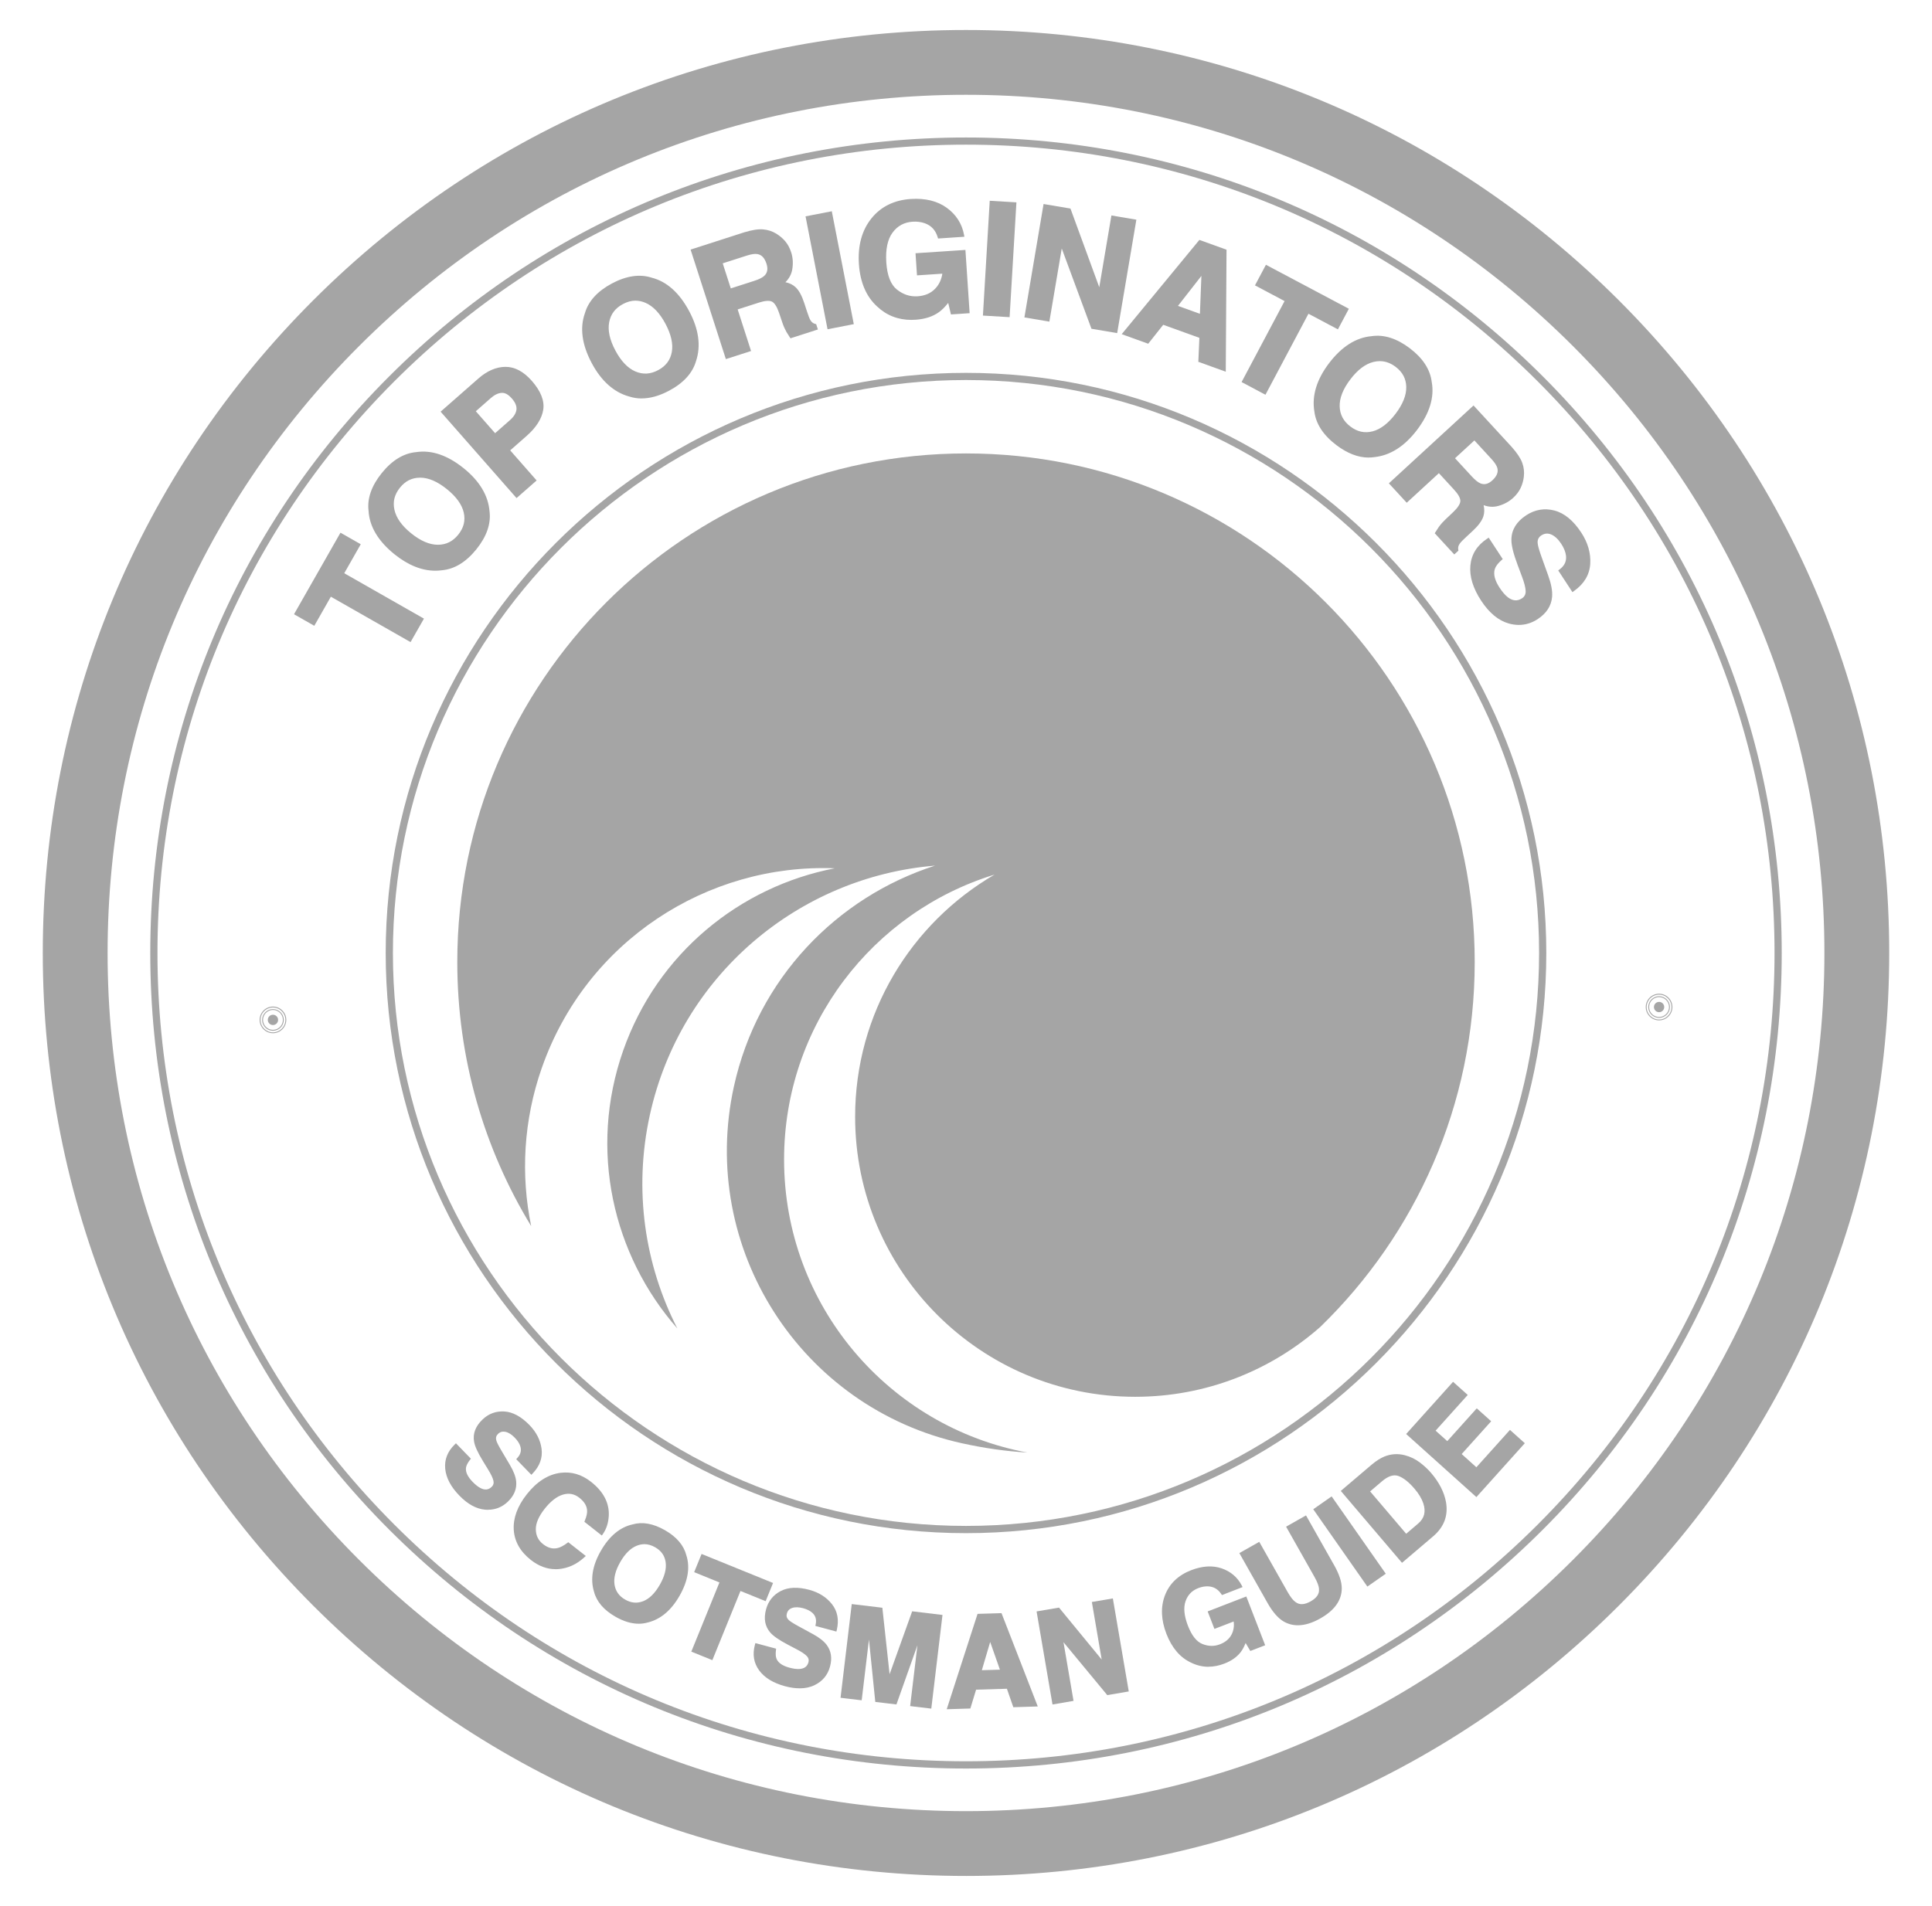 <?xml version="1.0" encoding="UTF-8"?>
<svg id="Capa_1" data-name="Capa 1" xmlns="http://www.w3.org/2000/svg" viewBox="0 0 536.52 529.42">
  <defs>
    <style>
      .cls-1 {
        fill: #a5a5a5;
      }
    </style>
  </defs>
  <path class="cls-1" d="M268.26,425.87c-88.86,0-161.15-72.29-161.15-161.15s72.29-161.15,161.15-161.15,161.15,72.29,161.15,161.15-72.29,161.15-161.15,161.15ZM268.26,105.56c-87.76,0-159.15,71.4-159.15,159.15s71.4,159.15,159.15,159.15,159.15-71.4,159.15-159.15-71.4-159.15-159.15-159.15Z"/>
  <g>
    <g>
      <g>
        <path class="cls-1" d="M94.74,148.66l4.76,2.71-4.58,8.05,22.13,12.61-3.22,5.66-22.13-12.61-4.6,8.08-4.76-2.71,12.41-21.78Z"/>
        <path class="cls-1" d="M114.01,178.36l-22.13-12.61-4.6,8.08-5.63-3.21,12.9-22.65,5.63,3.21-4.58,8.05,22.13,12.61-3.72,6.52ZM91.51,164.39l22.13,12.61,2.73-4.79-22.13-12.61,4.58-8.05-3.89-2.22-11.91,20.92,3.89,2.22,4.6-8.08Z"/>
      </g>
      <g>
        <path class="cls-1" d="M131.9,152.28c-2.78,3.44-5.84,5.32-9.18,5.62-4.27.59-8.56-.87-12.89-4.36-4.41-3.56-6.74-7.45-6.98-11.68-.41-3.33.78-6.72,3.56-10.16,2.78-3.44,5.84-5.32,9.18-5.62,4.17-.64,8.46.81,12.87,4.37,4.33,3.49,6.66,7.38,6.99,11.66.4,3.33-.78,6.72-3.56,10.16ZM129.27,142.3c-.53-2.35-2.15-4.62-4.86-6.81-2.7-2.18-5.26-3.28-7.68-3.3-2.42-.02-4.44.97-6.04,2.96s-2.16,4.18-1.64,6.55c.51,2.38,2.12,4.66,4.84,6.84,2.71,2.19,5.28,3.28,7.71,3.28,2.43,0,4.45-1,6.06-2.99s2.15-4.17,1.63-6.54Z"/>
        <path class="cls-1" d="M120.89,158.53c-3.76,0-7.58-1.54-11.37-4.59-4.5-3.64-6.92-7.69-7.17-12.04-.42-3.42.82-6.97,3.67-10.5,2.85-3.54,6.06-5.49,9.52-5.81,4.27-.66,8.73.85,13.23,4.48,4.42,3.56,6.83,7.6,7.18,12.01.42,3.43-.82,6.98-3.67,10.51h0c-2.85,3.54-6.06,5.49-9.52,5.81-.62.09-1.25.13-1.88.13ZM117.49,126.44c-.61,0-1.22.05-1.83.14-3.22.3-6.19,2.13-8.87,5.44-2.68,3.32-3.84,6.61-3.45,9.78.24,4.09,2.52,7.9,6.8,11.35,4.19,3.38,8.4,4.81,12.5,4.25,3.21-.29,6.18-2.12,8.86-5.44h0c2.67-3.32,3.84-6.61,3.45-9.79-.33-4.14-2.62-7.95-6.81-11.33-3.63-2.93-7.21-4.41-10.66-4.41ZM121.58,152.33c-2.54,0-5.24-1.14-8.03-3.39-2.79-2.25-4.48-4.65-5.01-7.13-.54-2.52.04-4.86,1.75-6.97,1.68-2.09,3.83-3.15,6.36-3.15h.07c2.52.02,5.21,1.17,7.99,3.41,2.79,2.25,4.48,4.63,5.04,7.09h0c.55,2.51-.03,4.85-1.73,6.96-1.7,2.11-3.87,3.18-6.45,3.18ZM116.65,132.69c-2.25,0-4.08.91-5.58,2.77-1.52,1.89-2.03,3.89-1.54,6.13.49,2.25,2.05,4.46,4.66,6.56,2.61,2.11,5.1,3.17,7.4,3.17,2.29,0,4.15-.92,5.67-2.81,1.52-1.89,2.02-3.89,1.53-6.11-.5-2.23-2.08-4.43-4.69-6.53-2.6-2.1-5.08-3.17-7.37-3.19h-.07Z"/>
      </g>
      <g>
        <path class="cls-1" d="M145.91,120.71l-4.94,4.34,7.34,8.36-4.83,4.24-20.42-23.25,10.13-8.89c2.33-2.05,4.72-3.09,7.16-3.11,2.44-.02,4.77,1.23,6.97,3.74,2.41,2.74,3.42,5.29,3.03,7.65-.39,2.36-1.87,4.66-4.45,6.93ZM143.92,113.87c.14-1.11-.32-2.27-1.38-3.48-1.06-1.21-2.14-1.79-3.23-1.75-1.09.04-2.21.57-3.35,1.58l-4.53,3.98,6.01,6.85,4.53-3.98c1.15-1.01,1.8-2.07,1.95-3.19Z"/>
        <path class="cls-1" d="M143.44,138.35l-21.08-24,10.5-9.22c2.42-2.12,4.94-3.21,7.49-3.23,2.6-.01,5.05,1.29,7.35,3.91,2.5,2.85,3.56,5.56,3.15,8.06-.41,2.46-1.96,4.89-4.61,7.22l-4.56,4.01,7.34,8.36-5.58,4.9ZM123.77,114.44l19.76,22.5,4.08-3.58-7.34-8.36,5.31-4.67c2.48-2.17,3.92-4.41,4.29-6.63.36-2.19-.62-4.62-2.91-7.24-2.08-2.37-4.28-3.57-6.54-3.57h-.05c-2.31.02-4.61,1.02-6.84,2.98l-9.75,8.56ZM137.4,121.75l-6.67-7.6,4.9-4.31c1.23-1.08,2.46-1.65,3.66-1.7,1.25-.03,2.46.6,3.62,1.92,1.15,1.32,1.66,2.62,1.5,3.87h0c-.17,1.25-.88,2.42-2.11,3.5l-4.9,4.31ZM132.14,114.24l5.35,6.09,4.15-3.65c1.05-.92,1.65-1.89,1.78-2.88.12-.96-.3-2-1.26-3.09-.95-1.09-1.89-1.65-2.83-1.58-.97.04-1.99.53-3.04,1.45l-4.15,3.65Z"/>
      </g>
      <g>
        <path class="cls-1" d="M185.56,108.09c-3.9,2.08-7.45,2.6-10.65,1.58-4.16-1.13-7.54-4.15-10.15-9.06-2.66-5-3.28-9.5-1.85-13.48.93-3.22,3.35-5.87,7.25-7.95,3.9-2.08,7.45-2.6,10.65-1.58,4.09,1.04,7.47,4.06,10.13,9.07,2.61,4.91,3.23,9.4,1.87,13.47-.93,3.22-3.35,5.87-7.26,7.95ZM187.05,97.88c.43-2.37-.17-5.1-1.81-8.17-1.63-3.06-3.56-5.08-5.78-6.05s-4.46-.85-6.72.35c-2.26,1.2-3.62,3-4.08,5.38-.46,2.38.13,5.12,1.77,8.19,1.64,3.08,3.57,5.09,5.81,6.04,2.23.95,4.48.82,6.74-.38,2.26-1.2,3.61-3,4.06-5.37Z"/>
        <path class="cls-1" d="M178.19,110.68c-1.18,0-2.33-.18-3.43-.53-4.25-1.16-7.77-4.29-10.44-9.3-2.72-5.11-3.35-9.78-1.88-13.88.96-3.31,3.48-6.09,7.49-8.23,4.01-2.13,7.73-2.68,11.04-1.61,4.18,1.06,7.7,4.2,10.42,9.31,2.67,5.01,3.3,9.67,1.9,13.86-.96,3.32-3.48,6.1-7.49,8.23-2.68,1.43-5.23,2.14-7.61,2.14ZM177.55,77.6c-2.23,0-4.61.68-7.14,2.02-3.76,2-6.12,4.58-7.01,7.65-1.39,3.86-.77,8.25,1.81,13.1,2.53,4.76,5.84,7.72,9.84,8.81,3.07.99,6.52.47,10.28-1.54h0c3.76-2,6.12-4.58,7.01-7.65,1.32-3.94.71-8.34-1.83-13.09-2.58-4.85-5.88-7.82-9.81-8.82-1.01-.32-2.06-.49-3.15-.49ZM179.21,104.76c-1.06,0-2.11-.22-3.16-.67-2.33-.99-4.37-3.1-6.05-6.27-1.68-3.17-2.3-6.03-1.82-8.52.49-2.53,1.95-4.46,4.34-5.73,2.39-1.27,4.8-1.4,7.16-.37,2.31,1.01,4.34,3.12,6.02,6.27,1.68,3.16,2.31,6.02,1.86,8.5h0c-.47,2.53-1.93,4.45-4.32,5.72-1.33.71-2.68,1.07-4.01,1.07ZM176.49,83.51c-1.16,0-2.32.32-3.5.95-2.14,1.14-3.39,2.79-3.82,5.04-.43,2.26.14,4.9,1.72,7.86,1.57,2.96,3.45,4.92,5.56,5.82,2.11.9,4.17.78,6.31-.36,2.14-1.14,3.38-2.78,3.8-5.02.41-2.25-.18-4.89-1.75-7.85-1.57-2.95-3.43-4.91-5.53-5.82-.93-.41-1.86-.61-2.78-.61Z"/>
      </g>
      <g>
        <path class="cls-1" d="M210.54,83.57l-6.36,2.05,3.72,11.55-6.02,1.94-9.49-29.46,14.45-4.65c2.08-.62,3.75-.88,5.01-.78s2.43.49,3.49,1.15c.88.54,1.65,1.2,2.32,1.99.67.79,1.18,1.76,1.56,2.92.45,1.4.54,2.89.27,4.47-.27,1.58-1.13,2.91-2.57,4,1.54.11,2.75.57,3.64,1.4.89.82,1.67,2.27,2.33,4.33l.64,1.98c.43,1.34.78,2.24,1.04,2.69.4.71.96,1.15,1.66,1.32l.24.74-6.78,2.18c-.4-.59-.7-1.08-.91-1.45-.43-.78-.79-1.59-1.08-2.46l-.92-2.72c-.63-1.87-1.38-3.01-2.24-3.43s-2.2-.33-4.01.25ZM212.55,77.01c1.04-.95,1.3-2.26.77-3.91-.57-1.79-1.55-2.79-2.94-3.02-.78-.13-1.83.02-3.17.45l-7.15,2.3,2.55,7.91,6.97-2.25c1.39-.45,2.37-.94,2.96-1.48Z"/>
        <path class="cls-1" d="M201.57,99.74l-9.79-30.41,14.93-4.81c2.17-.65,3.87-.92,5.21-.8,1.33.11,2.58.52,3.71,1.22.92.57,1.74,1.27,2.44,2.09.7.83,1.26,1.87,1.65,3.09.47,1.47.57,3.05.29,4.71-.23,1.35-.87,2.55-1.9,3.56,1.13.23,2.07.69,2.81,1.38.96.89,1.77,2.38,2.47,4.55l.64,1.98c.42,1.31.76,2.18,1,2.59.34.59.78.95,1.35,1.08l.27.07.48,1.48-7.61,2.45-.21-.31c-.4-.6-.71-1.1-.93-1.48-.44-.8-.82-1.66-1.11-2.54l-.92-2.72c-.58-1.71-1.26-2.79-1.98-3.14-.74-.35-1.96-.26-3.64.28l-5.88,1.89,3.72,11.55-6.97,2.24ZM193.03,69.97l9.18,28.51,5.06-1.63-3.72-11.55,6.83-2.2c1.96-.63,3.39-.71,4.38-.23,1,.48,1.81,1.69,2.5,3.72l.92,2.72c.28.83.63,1.62,1.04,2.38.16.29.39.66.68,1.1l5.94-1.91h0c-.71-.26-1.28-.75-1.7-1.49-.28-.47-.63-1.38-1.08-2.78l-.64-1.98c-.64-1.97-1.38-3.36-2.2-4.12-.8-.74-1.92-1.17-3.33-1.27l-1.34-.09,1.07-.8c1.35-1.01,2.13-2.22,2.38-3.68.26-1.49.17-2.92-.25-4.23-.35-1.09-.84-2.02-1.46-2.75-.63-.74-1.37-1.38-2.2-1.89-.99-.61-2.1-.97-3.27-1.08-1.2-.1-2.82.15-4.82.76l-13.96,4.5ZM202.29,81.37l-2.85-8.87,7.63-2.46c1.42-.46,2.54-.61,3.4-.46,1.57.26,2.7,1.39,3.33,3.36.6,1.85.29,3.34-.91,4.43-.65.6-1.68,1.12-3.15,1.59l-7.45,2.4ZM200.7,73.15l2.24,6.96,6.5-2.09c1.31-.42,2.25-.89,2.78-1.38h0c.9-.82,1.1-1.93.63-3.39-.52-1.61-1.35-2.49-2.54-2.68-.7-.12-1.68.03-2.93.43l-6.68,2.15Z"/>
      </g>
      <g>
        <path class="cls-1" d="M224.29,60.5l6.31-1.23,5.92,30.38-6.31,1.23-5.92-30.38Z"/>
        <path class="cls-1" d="M229.81,91.46l-6.11-31.36,7.29-1.42,6.11,31.36-7.29,1.42ZM224.88,60.9l5.73,29.39,5.33-1.04-5.73-29.39-5.33,1.04Z"/>
      </g>
      <g>
        <path class="cls-1" d="M260.4,86.33c-1.63,1.16-3.69,1.82-6.18,1.99-4.09.27-7.54-.92-10.34-3.58-2.91-2.67-4.53-6.47-4.86-11.42-.33-5,.78-9.1,3.33-12.3,2.55-3.2,6.09-4.95,10.61-5.25,3.92-.26,7.14.52,9.66,2.36s4.04,4.22,4.59,7.17l-6.35.42c-.63-2.08-1.92-3.47-3.88-4.18-1.09-.39-2.29-.54-3.59-.46-2.49.17-4.47,1.24-5.94,3.23-1.47,1.99-2.09,4.86-1.83,8.63.25,3.8,1.3,6.43,3.13,7.89,1.84,1.46,3.86,2.12,6.07,1.97,2.17-.14,3.9-.89,5.2-2.23,1.3-1.34,2.04-3.04,2.23-5.08l-7.14.47-.34-5.15,12.86-.86,1.1,16.57-4.27.28-.91-3.81c-1.15,1.55-2.19,2.66-3.15,3.32Z"/>
        <path class="cls-1" d="M253.11,88.86c-3.73,0-6.94-1.26-9.57-3.76-2.99-2.74-4.68-6.7-5.02-11.75-.34-5.1.82-9.36,3.44-12.64,2.63-3.3,6.32-5.13,10.97-5.44,4.03-.26,7.39.56,9.99,2.45,2.61,1.9,4.22,4.42,4.79,7.49l.1.55-7.3.49-.12-.38c-.59-1.93-1.75-3.2-3.57-3.86-1.02-.36-2.16-.51-3.38-.43-2.35.16-4.18,1.15-5.57,3.02s-1.98,4.67-1.74,8.3c.24,3.63,1.23,6.17,2.95,7.53,1.73,1.38,3.66,2.01,5.72,1.87,2.03-.13,3.67-.83,4.87-2.08,1.09-1.12,1.77-2.53,2.02-4.2l-7.04.47-.41-6.15,13.86-.92,1.17,17.57-5.19.35-.76-3.2c-.93,1.16-1.81,2.03-2.61,2.59-1.7,1.21-3.87,1.91-6.44,2.08-.39.03-.77.04-1.15.04ZM254.38,56.22c-.45,0-.91.02-1.38.05-4.36.29-7.81,1.99-10.26,5.06-2.46,3.08-3.54,7.11-3.22,11.96.32,4.79,1.9,8.52,4.7,11.08,2.69,2.55,6.04,3.72,9.97,3.45,2.38-.16,4.37-.8,5.92-1.9h0c.9-.63,1.92-1.71,3.03-3.21l.64-.87,1.06,4.45,3.35-.22-1.04-15.57-11.87.79.28,4.16,7.23-.48-.05.58c-.2,2.15-.99,3.97-2.37,5.39-1.38,1.43-3.24,2.23-5.52,2.38-2.33.15-4.48-.55-6.41-2.08-1.94-1.55-3.06-4.32-3.32-8.25-.26-3.88.39-6.89,1.93-8.96,1.56-2.1,3.68-3.25,6.31-3.43,1.37-.09,2.64.07,3.79.48,1.98.72,3.35,2.11,4.06,4.13l5.39-.36c-.6-2.56-2.04-4.68-4.28-6.31-2.1-1.53-4.77-2.31-7.95-2.31Z"/>
      </g>
      <g>
        <path class="cls-1" d="M275.32,56.29l6.41.38-1.83,30.89-6.41-.38,1.83-30.89Z"/>
        <path class="cls-1" d="M280.37,88.1l-7.41-.44,1.89-31.89,7.41.44-1.89,31.89ZM274.01,86.72l5.42.32,1.77-29.9-5.42-.32-1.77,29.9Z"/>
      </g>
      <g>
        <path class="cls-1" d="M309.84,91.95l-6.38-1.08-8.8-23.78-3.66,21.67-5.94-1,5.16-30.52,6.69,1.13,8.55,23.36,3.6-21.3,5.94,1-5.16,30.52Z"/>
        <path class="cls-1" d="M310.25,92.53l-7.15-1.21-8.25-22.3-3.44,20.32-6.93-1.17,5.32-31.5,7.47,1.26,8,21.86,3.37-19.94,6.93,1.17-5.33,31.5ZM303.83,90.43l5.6.95,4.99-29.53-4.96-.84-3.83,22.67-9.1-24.86-5.91-1-4.99,29.53,4.96.84,3.89-23.03,9.35,25.27Z"/>
      </g>
      <g>
        <path class="cls-1" d="M333.58,93.5l-10.72-3.87-4.17,5.26-6.36-2.3,20.9-25.36,6.87,2.48-.2,32.83-6.6-2.38.29-6.66ZM333.7,87.87l.5-12.77-7.89,10.1,7.38,2.67Z"/>
        <path class="cls-1" d="M340.39,103.25l-7.61-2.75.29-6.66-10.04-3.62-4.17,5.26-7.36-2.66,21.57-26.18,7.54,2.72-.21,33.89ZM333.81,99.81l5.58,2.02.2-31.77-6.21-2.24-20.22,24.54,5.35,1.93,4.17-5.26,11.41,4.12-.29,6.66ZM334.17,88.57l-8.68-3.13,9.27-11.87-.59,15ZM327.13,84.97l6.09,2.2.41-10.53-6.51,8.33Z"/>
      </g>
      <g>
        <path class="cls-1" d="M373.9,85.97l-2.57,4.84-8.18-4.34-11.94,22.5-5.75-3.05,11.94-22.5-8.22-4.36,2.57-4.84,22.14,11.75Z"/>
        <path class="cls-1" d="M351.42,109.65l-6.63-3.52,11.94-22.5-8.22-4.36,3.04-5.72,23.03,12.22-3.04,5.72-8.18-4.34-11.94,22.5ZM346.14,105.71l4.87,2.58,11.94-22.5,8.18,4.34,2.1-3.96-21.26-11.28-2.1,3.96,8.22,4.36-11.94,22.5Z"/>
      </g>
      <g>
        <path class="cls-1" d="M371.39,123.22c-3.52-2.67-5.49-5.68-5.89-9.01-.71-4.25.61-8.59,3.97-13.01,3.43-4.51,7.25-6.96,11.46-7.32,3.32-.5,6.74.58,10.26,3.25,3.52,2.67,5.49,5.68,5.89,9.01.77,4.15-.56,8.48-3.99,13-3.36,4.43-7.17,6.87-11.45,7.34-3.32.5-6.74-.58-10.26-3.25ZM381.28,120.29c2.33-.6,4.56-2.29,6.66-5.06,2.1-2.77,3.12-5.36,3.07-7.78-.05-2.42-1.1-4.41-3.14-5.95-2.04-1.55-4.24-2.03-6.6-1.45-2.36.58-4.59,2.26-6.7,5.04-2.11,2.78-3.12,5.38-3.05,7.81.07,2.43,1.13,4.42,3.17,5.96,2.04,1.55,4.23,2.03,6.58,1.44Z"/>
        <path class="cls-1" d="M380.07,127.1c-2.92,0-5.94-1.17-8.98-3.48-3.62-2.75-5.67-5.89-6.09-9.34-.73-4.35.64-8.86,4.07-13.38,3.5-4.61,7.48-7.14,11.82-7.52,3.4-.52,6.99.61,10.61,3.35,3.62,2.75,5.67,5.89,6.09,9.35.79,4.25-.59,8.75-4.09,13.36-3.43,4.52-7.4,7.05-11.79,7.53-.54.08-1.09.12-1.63.12ZM382.5,94.26c-.5,0-1,.04-1.49.11-4.08.36-7.82,2.75-11.14,7.13-3.26,4.29-4.56,8.54-3.88,12.63.39,3.2,2.31,6.11,5.7,8.69s6.72,3.64,9.88,3.16c4.13-.45,7.87-2.85,11.12-7.14,3.32-4.38,4.63-8.62,3.9-12.61-.39-3.21-2.31-6.12-5.71-8.7-2.87-2.17-5.68-3.27-8.39-3.27ZM379.38,121.04c-1.75,0-3.41-.6-4.98-1.78-2.16-1.64-3.29-3.77-3.37-6.35-.08-2.53.98-5.27,3.15-8.12,2.17-2.86,4.52-4.61,6.98-5.22,2.5-.62,4.86-.1,7.02,1.54,2.16,1.64,3.28,3.77,3.34,6.34.05,2.53-1.01,5.25-3.17,8.09-2.17,2.86-4.5,4.62-6.94,5.25h0c-.69.17-1.36.26-2.03.26ZM383.19,100.31c-.58,0-1.18.08-1.79.23-2.23.55-4.39,2.18-6.42,4.86-2.03,2.67-3.02,5.19-2.95,7.49.07,2.29,1.04,4.11,2.97,5.58,1.93,1.47,3.94,1.91,6.16,1.35,2.21-.57,4.36-2.21,6.39-4.88,2.02-2.66,3.02-5.17,2.97-7.46-.05-2.28-1.01-4.1-2.94-5.57-1.4-1.06-2.85-1.59-4.38-1.59Z"/>
      </g>
      <g>
        <path class="cls-1" d="M404.12,135.64l-4.52-4.91-8.93,8.22-4.28-4.65,22.78-20.95,10.28,11.17c1.44,1.62,2.37,3.03,2.8,4.23.43,1.19.57,2.41.42,3.65-.12,1.03-.4,2-.83,2.94-.44.93-1.1,1.81-2,2.64-1.08,1-2.4,1.7-3.94,2.12-1.55.42-3.12.19-4.71-.66.54,1.44.63,2.73.25,3.89-.38,1.15-1.36,2.46-2.96,3.93l-1.53,1.41c-1.04.96-1.71,1.65-2,2.07-.47.66-.64,1.35-.5,2.06l-.57.53-4.82-5.24c.37-.61.68-1.09.94-1.43.52-.71,1.12-1.38,1.78-2.01l2.09-1.98c1.43-1.36,2.16-2.51,2.17-3.47.02-.96-.62-2.13-1.91-3.54ZM410.92,134.72c1.3.55,2.59.24,3.87-.94,1.38-1.27,1.89-2.58,1.52-3.93-.21-.76-.78-1.66-1.73-2.69l-5.09-5.53-6.12,5.63,4.96,5.39c.99,1.07,1.85,1.76,2.59,2.07Z"/>
        <path class="cls-1" d="M403.84,154l-5.41-5.88.2-.32c.38-.61.7-1.11.96-1.47.54-.74,1.16-1.43,1.84-2.07l2.09-1.98c1.31-1.24,2-2.31,2.02-3.11.01-.82-.58-1.89-1.78-3.19l-4.18-4.55-8.93,8.22-4.96-5.39,23.51-21.63,10.62,11.54c1.5,1.7,2.45,3.13,2.91,4.39.46,1.26.6,2.57.44,3.88-.13,1.07-.42,2.11-.88,3.09-.46.99-1.17,1.93-2.11,2.79-1.14,1.04-2.53,1.79-4.15,2.23-1.33.36-2.68.28-4.03-.23.26,1.12.24,2.17-.07,3.13-.41,1.25-1.42,2.61-3.09,4.15l-1.53,1.41c-1.01.93-1.66,1.6-1.93,1.99-.4.56-.53,1.1-.42,1.68l.05.27-1.14,1.05ZM399.68,148l4.22,4.59h0c-.07-.75.14-1.48.63-2.17.32-.46,1-1.16,2.07-2.15l1.53-1.41c1.53-1.4,2.47-2.65,2.82-3.72.34-1.04.25-2.23-.25-3.56l-.47-1.25,1.18.64c1.49.8,2.91,1.01,4.34.62,1.46-.39,2.72-1.07,3.74-2,.84-.77,1.48-1.61,1.88-2.48.41-.88.68-1.82.79-2.78.14-1.16,0-2.31-.39-3.42-.41-1.13-1.32-2.49-2.71-4.06l-9.93-10.8-22.04,20.28,3.6,3.92,8.93-8.22,4.86,5.28c1.39,1.51,2.06,2.78,2.04,3.88-.02,1.1-.78,2.36-2.33,3.82l-2.09,1.98c-.63.6-1.21,1.25-1.72,1.94-.2.27-.44.63-.71,1.08ZM412.17,135.48c-.48,0-.96-.1-1.44-.3-.81-.34-1.72-1.06-2.76-2.19l-5.3-5.76,6.85-6.31,5.43,5.9c1.01,1.1,1.61,2.04,1.85,2.9.42,1.54-.14,3.03-1.66,4.43-.97.89-1.96,1.33-2.96,1.33ZM404.07,127.29l4.62,5.02c.93,1.01,1.74,1.67,2.41,1.95h0c1.12.47,2.21.2,3.34-.84,1.24-1.14,1.69-2.27,1.37-3.43-.19-.68-.73-1.52-1.62-2.48l-4.75-5.17-5.38,4.95Z"/>
      </g>
      <g>
        <path class="cls-1" d="M416,163.47c.84,1.28,1.65,2.22,2.46,2.83,1.53,1.16,3.02,1.26,4.49.3.85-.56,1.27-1.37,1.25-2.42-.03-1.05-.4-2.49-1.1-4.32l-1.18-3.14c-1.16-3.09-1.71-5.39-1.67-6.88.05-2.53,1.35-4.62,3.89-6.29,2.32-1.52,4.8-1.94,7.44-1.26,2.64.68,5.03,2.66,7.17,5.92,1.79,2.73,2.59,5.53,2.4,8.4s-1.62,5.26-4.31,7.15l-3.4-5.2c1.5-1.11,2.16-2.52,1.98-4.21-.12-1.13-.59-2.32-1.41-3.57-.91-1.39-1.92-2.32-3.03-2.78s-2.16-.36-3.17.29c-.92.61-1.35,1.47-1.27,2.59.04.73.42,2.08,1.14,4.07l1.85,5.16c.81,2.26,1.15,4.15,1.02,5.66-.21,2.34-1.46,4.27-3.77,5.78-2.37,1.55-4.92,1.93-7.67,1.15-2.75-.79-5.2-2.83-7.37-6.13-2.21-3.37-3.18-6.53-2.9-9.47.27-2.94,1.76-5.29,4.45-7.06l3.38,5.16c-1.08.94-1.75,1.84-2.02,2.7-.49,1.58-.04,3.43,1.36,5.56Z"/>
        <path class="cls-1" d="M421.8,173.59c-.93,0-1.88-.14-2.84-.41-2.85-.81-5.43-2.95-7.65-6.34-2.26-3.45-3.27-6.75-2.98-9.79.29-3.08,1.86-5.58,4.67-7.43l.42-.27,3.89,5.95-.33.29c-1,.87-1.63,1.71-1.87,2.48-.44,1.42,0,3.15,1.3,5.14h0c.8,1.22,1.59,2.13,2.34,2.71,1.35,1.02,2.63,1.11,3.91.28.71-.46,1.04-1.12,1.02-2-.03-.98-.39-2.38-1.07-4.16l-1.18-3.15c-1.19-3.18-1.75-5.49-1.71-7.07.05-2.69,1.44-4.94,4.11-6.69,2.43-1.59,5.07-2.04,7.83-1.32,2.75.71,5.26,2.77,7.46,6.13,1.84,2.81,2.68,5.74,2.49,8.71-.19,3.02-1.72,5.55-4.52,7.53l-.42.3-3.95-6.03.38-.28c1.36-1.01,1.94-2.24,1.79-3.76-.11-1.04-.56-2.17-1.33-3.35-.85-1.3-1.8-2.18-2.8-2.6-.95-.4-1.83-.31-2.71.25-.77.5-1.11,1.2-1.04,2.13.04.68.41,2,1.11,3.94l1.85,5.16c.83,2.32,1.19,4.29,1.05,5.87-.22,2.49-1.56,4.56-3.99,6.16-1.65,1.08-3.4,1.62-5.24,1.62ZM413.14,150.74c-2.32,1.65-3.57,3.75-3.81,6.4-.26,2.81.69,5.89,2.82,9.15,2.09,3.18,4.47,5.18,7.09,5.92,2.62.75,5,.4,7.26-1.08,2.19-1.44,3.35-3.21,3.54-5.41.13-1.43-.21-3.26-.99-5.44l-1.85-5.16c-.74-2.06-1.12-3.44-1.17-4.22-.09-1.3.41-2.32,1.49-3.03,1.15-.75,2.38-.87,3.64-.34,1.2.5,2.29,1.5,3.25,2.97.86,1.31,1.36,2.59,1.49,3.79.18,1.73-.43,3.2-1.81,4.37l2.87,4.38c2.31-1.76,3.52-3.88,3.68-6.47.18-2.75-.61-5.47-2.32-8.1-2.06-3.14-4.37-5.07-6.87-5.71-2.52-.65-4.82-.26-7.04,1.19-2.42,1.58-3.61,3.51-3.66,5.88-.04,1.43.52,3.68,1.64,6.7l1.18,3.14c.73,1.9,1.1,3.37,1.13,4.48.03,1.24-.47,2.2-1.47,2.86-1.65,1.08-3.36.98-5.06-.32-.85-.65-1.71-1.64-2.57-2.96h0c-1.47-2.25-1.95-4.27-1.42-5.98.27-.87.88-1.74,1.84-2.64l-2.87-4.38Z"/>
      </g>
    </g>
    <g>
      <g>
        <path class="cls-1" d="M130.86,411.95c.87.89,1.67,1.52,2.4,1.89,1.4.69,2.61.54,3.64-.45.6-.58.8-1.29.62-2.13-.19-.83-.71-1.93-1.55-3.29l-1.43-2.33c-1.4-2.29-2.2-4.05-2.4-5.25-.35-2.03.37-3.91,2.14-5.63,1.62-1.57,3.54-2.29,5.75-2.15,2.22.14,4.43,1.35,6.65,3.63,1.85,1.91,2.92,4.03,3.22,6.35.29,2.33-.49,4.46-2.35,6.39l-3.53-3.63c1.02-1.12,1.34-2.35.94-3.68-.27-.88-.83-1.76-1.68-2.64-.95-.97-1.9-1.56-2.85-1.76-.96-.2-1.79.04-2.49.72-.65.63-.85,1.38-.61,2.27.14.57.66,1.6,1.54,3.08l2.28,3.84c1,1.68,1.56,3.14,1.69,4.37.2,1.91-.51,3.64-2.12,5.21-1.65,1.6-3.64,2.3-5.96,2.1-2.32-.2-4.6-1.46-6.84-3.77-2.29-2.36-3.55-4.73-3.78-7.13-.23-2.39.59-4.5,2.47-6.33l3.5,3.61c-.72.92-1.12,1.74-1.2,2.47-.15,1.34.5,2.75,1.94,4.24Z"/>
        <path class="cls-1" d="M135.52,419.39c-.27,0-.54-.01-.81-.04-2.43-.21-4.84-1.53-7.15-3.92-2.36-2.43-3.68-4.93-3.92-7.43-.25-2.54.63-4.81,2.62-6.74l.36-.35,4.15,4.28-.27.34c-.66.84-1.02,1.59-1.1,2.22-.13,1.17.48,2.46,1.81,3.83h0c.82.85,1.58,1.45,2.27,1.79,1.22.6,2.19.48,3.07-.37.48-.46.63-.99.48-1.67-.17-.77-.67-1.82-1.48-3.13l-1.43-2.34c-1.45-2.37-2.26-4.15-2.47-5.43-.38-2.19.39-4.23,2.29-6.07,1.71-1.67,3.77-2.43,6.13-2.29,2.33.15,4.68,1.42,6.97,3.78,1.92,1.98,3.05,4.21,3.36,6.64.31,2.48-.52,4.76-2.48,6.8l-.36.37-4.21-4.34.32-.35c.91-.99,1.18-2.04.83-3.2-.24-.8-.77-1.62-1.56-2.43-.87-.9-1.74-1.44-2.6-1.62-.79-.16-1.46.03-2.04.59-.52.5-.67,1.07-.48,1.78.09.37.42,1.17,1.49,2.96l2.28,3.85c1.03,1.74,1.62,3.28,1.75,4.57.21,2.06-.55,3.95-2.27,5.62-1.56,1.51-3.42,2.28-5.54,2.28ZM126.61,402.34c-1.53,1.64-2.18,3.46-1.97,5.57.22,2.27,1.45,4.57,3.64,6.83,2.14,2.21,4.34,3.43,6.52,3.62,2.19.2,4.01-.45,5.57-1.96,1.51-1.47,2.16-3.04,1.97-4.8-.12-1.15-.66-2.55-1.62-4.17l-2.28-3.84c-.91-1.54-1.44-2.59-1.59-3.22-.28-1.04-.02-2,.75-2.75.83-.8,1.82-1.09,2.94-.86,1.05.22,2.1.86,3.11,1.9.9.93,1.51,1.88,1.8,2.84.41,1.36.16,2.64-.74,3.8l2.84,2.93c1.51-1.72,2.12-3.56,1.86-5.6-.28-2.21-1.32-4.25-3.08-6.07-2.12-2.18-4.24-3.35-6.32-3.48-2.09-.13-3.85.53-5.37,2.01-1.67,1.62-2.32,3.31-2,5.18.19,1.14.97,2.84,2.33,5.07l1.43,2.33c.88,1.42,1.41,2.55,1.61,3.44.22,1.02-.04,1.9-.76,2.6-1.17,1.14-2.63,1.32-4.21.54-.79-.39-1.64-1.06-2.54-1.99-1.55-1.59-2.25-3.16-2.08-4.64.08-.74.43-1.52,1.04-2.38l-2.85-2.94Z"/>
      </g>
      <g>
        <path class="cls-1" d="M155,435.36c-2.54.19-4.97-.62-7.27-2.43-2.85-2.24-4.37-4.92-4.57-8.03-.19-3.12.98-6.28,3.49-9.48,2.72-3.46,5.75-5.4,9.07-5.81,2.9-.36,5.59.43,8.08,2.39,3.33,2.62,4.91,5.63,4.74,9.03-.11,1.9-.62,3.49-1.54,4.78l-4.14-3.26c.48-1.16.7-2.15.66-2.96-.08-1.45-.85-2.76-2.33-3.92-1.51-1.18-3.17-1.51-5-.98-1.83.53-3.61,1.91-5.36,4.13-1.75,2.22-2.6,4.25-2.55,6.08.05,1.83.78,3.3,2.2,4.42,1.45,1.14,2.93,1.54,4.44,1.18.82-.18,1.78-.67,2.86-1.47l4.1,3.22c-2.06,1.88-4.35,2.92-6.89,3.12Z"/>
        <path class="cls-1" d="M154.29,435.88c-2.39,0-4.7-.86-6.86-2.56-2.96-2.32-4.56-5.15-4.76-8.39-.19-3.23,1.02-6.54,3.6-9.82,2.79-3.55,5.96-5.57,9.41-6,3.02-.38,5.86.46,8.45,2.5,3.46,2.72,5.11,5.9,4.93,9.45-.12,1.99-.67,3.68-1.63,5.04l-.3.43-4.85-3.82.14-.35c.45-1.09.66-2.01.62-2.75-.07-1.31-.77-2.48-2.14-3.56-1.39-1.09-2.87-1.38-4.55-.89-1.71.5-3.43,1.83-5.11,3.96-1.67,2.12-2.49,4.06-2.44,5.76.04,1.69.7,3.01,2.01,4.04,1.34,1.05,2.65,1.41,4.02,1.09.76-.17,1.65-.63,2.67-1.39l.31-.23,4.87,3.82-.44.4c-2.13,1.95-4.55,3.04-7.19,3.25h0c-.25.02-.5.03-.75.03ZM157.06,410.02c-.42,0-.84.03-1.26.08-3.18.4-6.12,2.29-8.74,5.63-2.43,3.09-3.57,6.16-3.39,9.14.18,2.95,1.66,5.53,4.38,7.67,2.19,1.72,4.52,2.51,6.93,2.33,2.23-.17,4.29-1.05,6.14-2.6l-3.33-2.62c-1.01.71-1.93,1.16-2.74,1.34-1.65.39-3.29-.05-4.86-1.28-1.53-1.21-2.34-2.82-2.39-4.8-.05-1.94.84-4.09,2.66-6.4,1.81-2.3,3.69-3.74,5.61-4.3,1.98-.58,3.81-.22,5.44,1.07,1.59,1.25,2.44,2.69,2.52,4.29.04.8-.15,1.75-.55,2.83l3.42,2.69c.67-1.12,1.06-2.49,1.16-4.08.17-3.21-1.36-6.11-4.55-8.61-2-1.58-4.17-2.37-6.45-2.37Z"/>
      </g>
      <g>
        <path class="cls-1" d="M171.13,448.64c-3.13-1.79-5.03-4.01-5.71-6.66-1.02-3.36-.41-7,1.85-10.93,2.3-4.01,5.13-6.38,8.5-7.12,2.63-.75,5.5-.24,8.63,1.55,3.13,1.79,5.03,4.01,5.71,6.66,1.06,3.27.44,6.91-1.86,10.92-2.25,3.93-5.08,6.3-8.48,7.13-2.63.75-5.5.24-8.63-1.56ZM178.82,445.24c1.82-.73,3.44-2.33,4.85-4.79,1.41-2.45,1.96-4.66,1.67-6.61s-1.35-3.44-3.16-4.48c-1.81-1.04-3.64-1.2-5.48-.48-1.84.72-3.47,2.31-4.88,4.77-1.41,2.46-1.96,4.67-1.65,6.63.31,1.95,1.38,3.45,3.19,4.49s3.63,1.19,5.47.47Z"/>
        <path class="cls-1" d="M177.38,451.03c-2.04,0-4.22-.65-6.49-1.96-3.23-1.85-5.23-4.2-5.94-6.97-1.05-3.46-.42-7.27,1.9-11.3,2.36-4.12,5.33-6.59,8.82-7.36,2.72-.79,5.75-.24,8.99,1.61,3.23,1.85,5.23,4.2,5.94,6.97,1.09,3.37.45,7.18-1.91,11.29-2.31,4.03-5.27,6.51-8.8,7.37-.81.23-1.65.35-2.51.35ZM178.16,424.1c-.77,0-1.53.1-2.25.31-3.24.71-5.99,3.03-8.2,6.89-2.17,3.79-2.78,7.33-1.8,10.54.64,2.52,2.49,4.66,5.48,6.37h0c2.99,1.71,5.76,2.22,8.25,1.51,3.27-.79,6.02-3.11,8.19-6.9,2.21-3.86,2.82-7.4,1.82-10.52-.65-2.53-2.49-4.67-5.48-6.38-2.12-1.21-4.12-1.82-6-1.82ZM176.57,446.18c-1.16,0-2.32-.33-3.46-.98-1.94-1.11-3.09-2.74-3.43-4.84-.33-2.06.24-4.4,1.71-6.96,1.46-2.55,3.19-4.23,5.13-4.99,1.98-.77,3.97-.6,5.91.51,1.94,1.11,3.09,2.74,3.41,4.84.31,2.06-.27,4.39-1.73,6.93-1.46,2.55-3.18,4.24-5.1,5.01h0c-.81.32-1.62.48-2.44.48ZM178.96,428.93c-.69,0-1.38.14-2.08.41-1.73.67-3.29,2.21-4.63,4.55-1.35,2.35-1.88,4.47-1.59,6.3.29,1.81,1.25,3.17,2.94,4.13,1.69.97,3.33,1.11,5.04.44,1.71-.68,3.26-2.22,4.6-4.57,1.34-2.34,1.88-4.46,1.61-6.28-.27-1.81-1.23-3.16-2.92-4.12-1-.57-1.98-.86-2.97-.86Z"/>
      </g>
      <g>
        <path class="cls-1" d="M214.02,439.97l-1.68,4.14-6.99-2.84-7.81,19.22-4.91-2,7.81-19.22-7.02-2.85,1.68-4.14,18.92,7.69Z"/>
        <path class="cls-1" d="M197.82,461.15l-5.84-2.37,7.81-19.22-7.02-2.85,2.06-5.06,19.85,8.06-2.06,5.06-6.99-2.84-7.81,19.22ZM193.28,458.22l3.99,1.62,7.81-19.22,6.99,2.84,1.3-3.21-18-7.31-1.3,3.21,7.02,2.85-7.81,19.22Z"/>
      </g>
      <g>
        <path class="cls-1" d="M219.06,463.71c1.2.32,2.21.45,3.03.39,1.56-.12,2.52-.88,2.89-2.25.22-.8.03-1.52-.55-2.15-.59-.62-1.59-1.3-3.01-2.03l-2.42-1.27c-2.38-1.25-3.96-2.35-4.75-3.28-1.34-1.57-1.69-3.54-1.04-5.93.59-2.18,1.87-3.78,3.84-4.79,1.97-1.02,4.5-1.11,7.57-.29,2.57.69,4.57,1.96,6.02,3.81,1.45,1.85,1.86,4.08,1.26,6.69l-4.89-1.31c.31-1.49-.05-2.7-1.08-3.64-.68-.62-1.61-1.09-2.79-1.41-1.31-.35-2.43-.37-3.35-.05-.92.32-1.51.95-1.77,1.9-.24.87-.02,1.62.63,2.26.42.42,1.39,1.04,2.9,1.86l3.92,2.14c1.72.93,2.95,1.9,3.69,2.89,1.15,1.54,1.43,3.39.84,5.56-.6,2.23-1.95,3.84-4.04,4.86-2.1,1.01-4.7,1.1-7.8.27-3.17-.85-5.47-2.25-6.9-4.19-1.43-1.94-1.8-4.17-1.12-6.71l4.86,1.31c-.15,1.15-.07,2.07.24,2.74.56,1.22,1.84,2.11,3.84,2.65Z"/>
        <path class="cls-1" d="M222.04,468.97c-1.24,0-2.59-.19-4.03-.58-3.27-.88-5.68-2.35-7.17-4.37-1.52-2.06-1.92-4.46-1.2-7.13l.13-.48,5.76,1.55-.05.43c-.13,1.05-.07,1.88.2,2.47.49,1.07,1.67,1.87,3.52,2.37,1.14.31,2.1.43,2.86.37,1.35-.11,2.13-.71,2.45-1.88.17-.64.03-1.17-.44-1.68-.54-.57-1.51-1.22-2.88-1.93l-2.42-1.27c-2.46-1.3-4.06-2.41-4.9-3.4-1.44-1.69-1.83-3.84-1.14-6.39.62-2.31,2-4.03,4.1-5.11,2.08-1.07,4.75-1.18,7.93-.32,2.66.72,4.77,2.06,6.28,3.98,1.54,1.96,1.99,4.35,1.35,7.11l-.12.5-5.84-1.57.09-.46c.27-1.32-.03-2.35-.92-3.17-.62-.56-1.49-1-2.58-1.29-1.21-.32-2.24-.35-3.06-.06-.76.26-1.24.77-1.45,1.55-.19.7-.03,1.26.5,1.77.27.27.96.79,2.79,1.78l3.93,2.14c1.77.96,3.07,1.98,3.85,3.03,1.24,1.66,1.55,3.67.92,5.99-.63,2.36-2.08,4.1-4.31,5.18-1.21.59-2.59.88-4.12.88ZM210.49,457.63c-.48,2.19-.1,4.09,1.16,5.79,1.35,1.83,3.58,3.18,6.63,4,2.97.8,5.48.72,7.46-.23,1.98-.95,3.21-2.44,3.78-4.54.55-2.03.3-3.71-.76-5.13-.69-.93-1.88-1.85-3.53-2.75l-3.93-2.14c-1.57-.85-2.56-1.49-3.02-1.95-.78-.75-1.04-1.7-.76-2.74.3-1.11,1-1.87,2.09-2.24,1.02-.35,2.25-.34,3.64.04,1.25.33,2.26.85,3,1.52,1.05.96,1.49,2.18,1.31,3.64l3.94,1.06c.41-2.25,0-4.14-1.27-5.76-1.37-1.75-3.31-2.98-5.75-3.63-2.93-.79-5.36-.71-7.21.25-1.86.96-3.03,2.42-3.59,4.48-.6,2.24-.29,4.03.94,5.48.75.88,2.3,1.95,4.61,3.16l2.42,1.27c1.48.77,2.51,1.47,3.14,2.13.7.76.94,1.66.67,2.63-.42,1.57-1.58,2.48-3.33,2.62-.88.07-1.95-.07-3.2-.41h0c-2.15-.58-3.55-1.56-4.17-2.92-.3-.67-.41-1.53-.32-2.57l-3.95-1.06Z"/>
      </g>
      <g>
        <path class="cls-1" d="M238.86,471.74l-4.88-.58,2.99-25.04,7.61.91,2.2,20.23,6.87-19.15,7.52.9-3,25.04-4.88-.58,2.03-16.94c.06-.49.15-1.17.26-2.04.12-.88.2-1.55.26-2.03l-7.25,20.44-5.08-.61-2.19-21.57c-.06.47-.13,1.15-.23,2.03s-.17,1.56-.23,2.05l-2.03,16.93Z"/>
        <path class="cls-1" d="M258.62,474.61l-5.87-.7,2.02-16.9-5.83,16.44-5.87-.7-1.76-17.32-2.02,16.87-5.87-.7,3.11-26.03,8.5,1.02,2.01,18.47,6.27-17.48,8.42,1.01-3.11,26.03ZM253.87,473.03l3.88.46,2.88-24.04-3.85-.46-.42,3.53c-.06.48-.14,1.15-.26,2.03-.12.87-.2,1.55-.26,2.04l-1.97,16.44ZM243.99,471.85l4.28.51,8.3-23.39-2.58-.31-7.47,20.81-2.39-21.99-2.66-.32,2.51,24.69ZM234.54,470.72l3.88.46,1.97-16.44c.06-.49.13-1.17.23-2.04.09-.88.17-1.56.23-2.04l.42-3.53-3.85-.46-2.88,24.04Z"/>
      </g>
      <g>
        <path class="cls-1" d="M279.98,468.57l-9.28.28-1.59,5.23-5.51.17,8.24-25.47,5.95-.18,9.68,24.94-5.71.17-1.78-5.13ZM278.38,464.27l-3.45-9.82-2.95,10.01,6.4-.19Z"/>
        <path class="cls-1" d="M262.91,474.77l8.56-26.48,6.65-.2,10.07,25.92-6.79.21-1.78-5.13-8.56.26-1.59,5.23-6.57.2ZM272.21,449.27l-7.91,24.46,4.44-.13,1.59-5.23,10.01-.3,1.78,5.13,4.64-.14-9.3-23.95-5.24.16ZM271.31,464.98l3.58-12.16,4.18,11.93-7.77.23ZM274.98,456.08l-2.32,7.86,5.02-.15-2.71-7.71Z"/>
      </g>
      <g>
        <path class="cls-1" d="M312.87,469.42l-5.19.89-13.17-15.92,3.02,17.66-4.84.83-4.25-24.86,5.45-.93,12.86,15.66-2.97-17.35,4.84-.83,4.25,24.85Z"/>
        <path class="cls-1" d="M292.28,473.45l-4.42-25.84,6.23-1.06,11.85,14.43-2.73-15.99,5.83-.99,4.42,25.84-5.97,1.02-12.16-14.7,2.79,16.3-5.82,1ZM289.01,448.42l4.08,23.87,3.85-.66-3.25-19.01,14.18,17.14,4.42-.75-4.08-23.87-3.85.66,3.2,18.72-13.88-16.89-4.67.8Z"/>
      </g>
      <g>
        <path class="cls-1" d="M344.18,458.61c-.99,1.3-2.43,2.32-4.32,3.05-3.12,1.21-6.09,1.11-8.91-.28-2.91-1.37-5.1-3.94-6.55-7.7-1.47-3.81-1.6-7.27-.4-10.37,1.21-3.11,3.53-5.33,6.98-6.66,2.99-1.16,5.68-1.33,8.08-.51,2.4.82,4.17,2.3,5.31,4.47l-4.83,1.87c-.99-1.46-2.34-2.23-4.03-2.31-.94-.04-1.91.13-2.9.52-1.89.73-3.17,2.05-3.84,3.95-.67,1.9-.44,4.29.67,7.16,1.12,2.89,2.57,4.69,4.35,5.38,1.78.69,3.52.71,5.2.06,1.65-.64,2.82-1.64,3.5-2.99.69-1.36.85-2.86.5-4.5l-5.44,2.1-1.52-3.92,9.8-3.79,4.88,12.62-3.25,1.26-1.63-2.74c-.51,1.48-1.06,2.6-1.64,3.35Z"/>
        <path class="cls-1" d="M335.61,462.99c-1.68,0-3.31-.39-4.89-1.17-3.01-1.41-5.3-4.1-6.8-7.97-1.51-3.91-1.64-7.52-.4-10.74,1.25-3.23,3.7-5.57,7.27-6.95,3.09-1.19,5.92-1.37,8.43-.52,2.51.85,4.39,2.44,5.59,4.71l.26.5-5.73,2.22-.22-.33c-.91-1.34-2.1-2.02-3.64-2.09-.86-.04-1.78.13-2.7.48-1.77.68-2.93,1.88-3.55,3.65-.62,1.78-.4,4.07.66,6.81,1.06,2.75,2.43,4.46,4.07,5.09,1.68.65,3.26.67,4.83.06,1.54-.6,2.6-1.5,3.24-2.75.55-1.09.74-2.29.56-3.58l-5.34,2.06-1.88-4.86,10.73-4.15,5.24,13.55-4.12,1.59-1.31-2.21c-.42,1.05-.88,1.89-1.35,2.5-1.04,1.37-2.57,2.45-4.54,3.21-1.5.58-2.98.87-4.42.87ZM335.93,436.13c-1.49,0-3.09.33-4.78.98-3.29,1.27-5.55,3.42-6.7,6.37-1.15,2.97-1.02,6.34.4,10.01,1.4,3.62,3.52,6.12,6.3,7.43,2.69,1.32,5.55,1.41,8.52.26,1.8-.69,3.18-1.66,4.11-2.88h0c.54-.71,1.07-1.79,1.56-3.21l.35-1.02,1.96,3.31,2.39-.92-4.52-11.69-8.86,3.43,1.16,2.99,5.52-2.13.12.57c.37,1.75.19,3.37-.54,4.83-.74,1.47-2.01,2.55-3.77,3.24-1.8.69-3.67.67-5.56-.07-1.91-.74-3.47-2.64-4.64-5.66-1.15-2.97-1.38-5.5-.67-7.51.71-2.04,2.1-3.47,4.13-4.25,1.05-.4,2.09-.59,3.1-.55,1.72.08,3.13.82,4.19,2.21l3.93-1.52c-1.08-1.77-2.67-3.03-4.75-3.73-.93-.32-1.92-.48-2.96-.48Z"/>
      </g>
      <g>
        <path class="cls-1" d="M365.46,437.75l-7.63-13.49,4.66-2.63,7.63,13.49c1.32,2.33,1.98,4.35,1.99,6.06,0,3.15-1.91,5.79-5.71,7.94-3.8,2.15-7.06,2.42-9.76.8-1.46-.89-2.85-2.5-4.17-4.84l-7.63-13.49,4.66-2.64,7.63,13.49c.85,1.51,1.66,2.51,2.41,3,1.25.92,2.81.85,4.68-.21,1.86-1.05,2.71-2.35,2.57-3.89-.03-.9-.48-2.1-1.33-3.61Z"/>
        <path class="cls-1" d="M360.42,451.46c-1.45,0-2.8-.37-4.03-1.1-1.53-.93-2.99-2.62-4.35-5.02l-7.87-13.93,5.53-3.13,7.87,13.93c.81,1.43,1.56,2.38,2.24,2.83,1.11.81,2.46.73,4.16-.22,1.68-.95,2.44-2.07,2.32-3.41-.03-.84-.46-1.97-1.27-3.41l-7.87-13.93,5.53-3.13,7.87,13.93c1.35,2.4,2.05,4.52,2.06,6.31,0,3.33-2.01,6.15-5.96,8.38-2.24,1.27-4.33,1.9-6.23,1.9ZM345.53,431.79l7.38,13.06c1.27,2.25,2.61,3.81,3.99,4.66,2.53,1.51,5.64,1.23,9.26-.81,3.67-2.07,5.45-4.53,5.45-7.51,0-1.61-.66-3.57-1.93-5.82l-7.38-13.06-3.79,2.14,7.38,13.06c.9,1.6,1.36,2.85,1.4,3.84.16,1.73-.79,3.2-2.83,4.35-2.04,1.15-3.8,1.21-5.22.17-.8-.53-1.64-1.57-2.54-3.16l-7.38-13.06-3.79,2.14Z"/>
      </g>
      <g>
        <path class="cls-1" d="M365.39,419.35l4.29-3,14.45,20.66-4.29,3-14.45-20.66Z"/>
        <path class="cls-1" d="M379.72,440.71l-15.03-21.48,5.11-3.57,15.03,21.48-5.11,3.57ZM366.09,419.48l13.88,19.84,3.47-2.43-13.88-19.84-3.47,2.43Z"/>
      </g>
      <g>
        <path class="cls-1" d="M397.66,426.36l-8.27,7.04-16.34-19.2,8.27-7.04c1.21-1,2.31-1.7,3.33-2.11,1.72-.7,3.5-.82,5.34-.35,1.48.39,2.82,1.03,4.01,1.94s2.21,1.86,3.07,2.87c2.17,2.55,3.5,5.15,3.98,7.8.64,3.57-.49,6.59-3.39,9.06ZM388.47,409.51c-1.5-.52-3.17,0-4.99,1.55l-3.7,3.15,10.67,12.53,3.7-3.15c1.89-1.61,2.42-3.67,1.58-6.17-.46-1.37-1.3-2.77-2.5-4.18-1.66-1.96-3.25-3.2-4.75-3.73Z"/>
        <path class="cls-1" d="M389.33,434.1l-16.99-19.96,8.65-7.36c1.24-1.03,2.41-1.76,3.46-2.19,1.82-.74,3.72-.86,5.66-.37,1.54.4,2.95,1.08,4.19,2.02,1.21.92,2.27,1.91,3.15,2.94,2.22,2.61,3.6,5.31,4.1,8.03.67,3.74-.52,6.95-3.55,9.53l-8.65,7.36ZM373.75,414.25l15.69,18.44,7.89-6.72c2.78-2.37,3.83-5.18,3.22-8.59-.46-2.54-1.77-5.09-3.87-7.56-.83-.98-1.84-1.92-2.99-2.79-1.13-.86-2.42-1.48-3.83-1.85-1.72-.44-3.41-.33-5.03.33-.96.39-2.04,1.08-3.2,2.03l-7.89,6.71ZM390.39,427.45l-11.31-13.29,4.08-3.47c1.96-1.67,3.8-2.22,5.48-1.64h0c1.58.56,3.25,1.87,4.96,3.88,1.24,1.46,2.11,2.92,2.6,4.34.91,2.7.33,4.96-1.73,6.71l-4.08,3.47ZM380.48,414.27l10.02,11.77,3.32-2.83c1.74-1.48,2.2-3.32,1.43-5.63-.44-1.31-1.25-2.66-2.41-4.02-1.6-1.88-3.12-3.08-4.53-3.58-1.32-.45-2.83.04-4.5,1.46l-3.32,2.83Z"/>
      </g>
      <g>
        <path class="cls-1" d="M413.38,394.84l-8.19,9.11,4.82,4.33,9.33-10.38,3.37,3.03-12.77,14.21-18.75-16.85,12.36-13.75,3.32,2.98-8.92,9.92,3.98,3.58,8.19-9.11,3.26,2.93Z"/>
        <path class="cls-1" d="M409.99,415.85l-19.5-17.52,13.03-14.5,4.07,3.65-8.92,9.92,3.24,2.91,8.19-9.11,4,3.59-8.19,9.11,4.08,3.67,9.33-10.38,4.12,3.7-13.44,14.96ZM391.9,398.25l18.01,16.19,12.1-13.47-2.63-2.36-9.33,10.38-5.57-5,8.19-9.11-2.51-2.26-8.19,9.11-4.73-4.25,8.92-9.92-2.58-2.32-11.69,13.01Z"/>
      </g>
    </g>
  </g>
  <path class="cls-1" d="M150.49,296.57c12.31-35.16,45.95-56.76,81.33-55.38-26.3,5.07-49.28,23.58-58.78,50.68-9.63,27.49-2.9,56.72,15.06,77.14-9.03-17.64-12.22-38.41-7.64-59.28,8.54-38.91,41.46-66.18,79.2-69.28-27.27,8.77-49.28,31.38-55.86,61.38-9.85,44.88,18.55,89.24,63.42,99.09,6.07,1.33,12.13,2.21,18.1,2.56-38.46-7.14-67.58-40.86-67.58-81.39,0-37.25,24.61-68.76,58.45-79.15-23.15,13.48-38.72,38.54-38.72,67.26,0,42.96,34.83,77.79,77.79,77.79,19.7,0,37.68-7.33,51.38-19.4,26.45-25.67,42.89-61.6,42.89-101.37,0-78.02-63.25-141.27-141.27-141.27s-141.27,63.25-141.27,141.27c0,26.87,7.5,51.98,20.52,73.36-2.93-14.19-2.17-29.34,2.97-44.01Z"/>
  <path class="cls-1" d="M268.26,491.25c-60.51,0-117.4-23.56-160.18-66.35-42.79-42.79-66.35-99.67-66.35-160.18s23.56-117.4,66.35-160.18c42.79-42.79,99.67-66.35,160.18-66.35s117.4,23.56,160.18,66.35c42.79,42.79,66.35,99.67,66.35,160.18s-23.56,117.4-66.35,160.18c-42.79,42.79-99.67,66.35-160.18,66.35ZM268.26,40.18c-59.97,0-116.36,23.36-158.77,65.76-42.41,42.41-65.76,98.79-65.76,158.77s23.36,116.36,65.76,158.77,98.79,65.76,158.77,65.76,116.36-23.36,158.77-65.76c42.41-42.41,65.76-98.79,65.76-158.77s-23.36-116.36-65.76-158.77-98.79-65.76-158.77-65.76Z"/>
  <path class="cls-1" d="M268.26,521.09c-68.48,0-132.87-26.67-181.29-75.09S11.88,333.19,11.88,264.71s26.67-132.87,75.09-181.29S199.78,8.33,268.26,8.33s132.86,26.67,181.29,75.09,75.09,112.81,75.09,181.29-26.67,132.86-75.09,181.29-112.81,75.09-181.29,75.09ZM268.26,26.33c-63.67,0-123.54,24.8-168.56,69.82-45.02,45.02-69.82,104.89-69.82,168.56s24.8,123.54,69.82,168.56c45.02,45.02,104.89,69.82,168.56,69.82s123.54-24.8,168.56-69.82c45.02-45.02,69.82-104.89,69.82-168.56s-24.8-123.54-69.82-168.56c-45.02-45.02-104.89-69.82-168.56-69.82Z"/>
  <g>
    <circle class="cls-1" cx="75.8" cy="283.3" r="1.43"/>
    <path class="cls-1" d="M75.8,286.32c-1.66,0-3.01-1.35-3.01-3.01s1.35-3.01,3.01-3.01,3.01,1.35,3.01,3.01-1.35,3.01-3.01,3.01ZM75.8,280.54c-1.52,0-2.76,1.24-2.76,2.76s1.24,2.76,2.76,2.76,2.76-1.24,2.76-2.76-1.24-2.76-2.76-2.76Z"/>
    <path class="cls-1" d="M75.8,287c-2.04,0-3.7-1.66-3.7-3.7s1.66-3.7,3.7-3.7,3.7,1.66,3.7,3.7-1.66,3.7-3.7,3.7ZM75.8,279.86c-1.9,0-3.45,1.55-3.45,3.45s1.55,3.45,3.45,3.45,3.45-1.55,3.45-3.45-1.55-3.45-3.45-3.45Z"/>
  </g>
  <g>
    <circle class="cls-1" cx="460.73" cy="279.73" r="1.43"/>
    <path class="cls-1" d="M460.73,282.74c-1.66,0-3.01-1.35-3.01-3.01s1.35-3.01,3.01-3.01,3.01,1.35,3.01,3.01-1.35,3.01-3.01,3.01ZM460.73,276.97c-1.52,0-2.76,1.24-2.76,2.76s1.24,2.76,2.76,2.76,2.76-1.24,2.76-2.76-1.24-2.76-2.76-2.76Z"/>
    <path class="cls-1" d="M460.73,283.43c-2.04,0-3.7-1.66-3.7-3.7s1.66-3.7,3.7-3.7,3.7,1.66,3.7,3.7-1.66,3.7-3.7,3.7ZM460.73,276.29c-1.9,0-3.45,1.55-3.45,3.45s1.55,3.45,3.45,3.45,3.45-1.55,3.45-3.45-1.55-3.45-3.45-3.45Z"/>
  </g>
</svg>